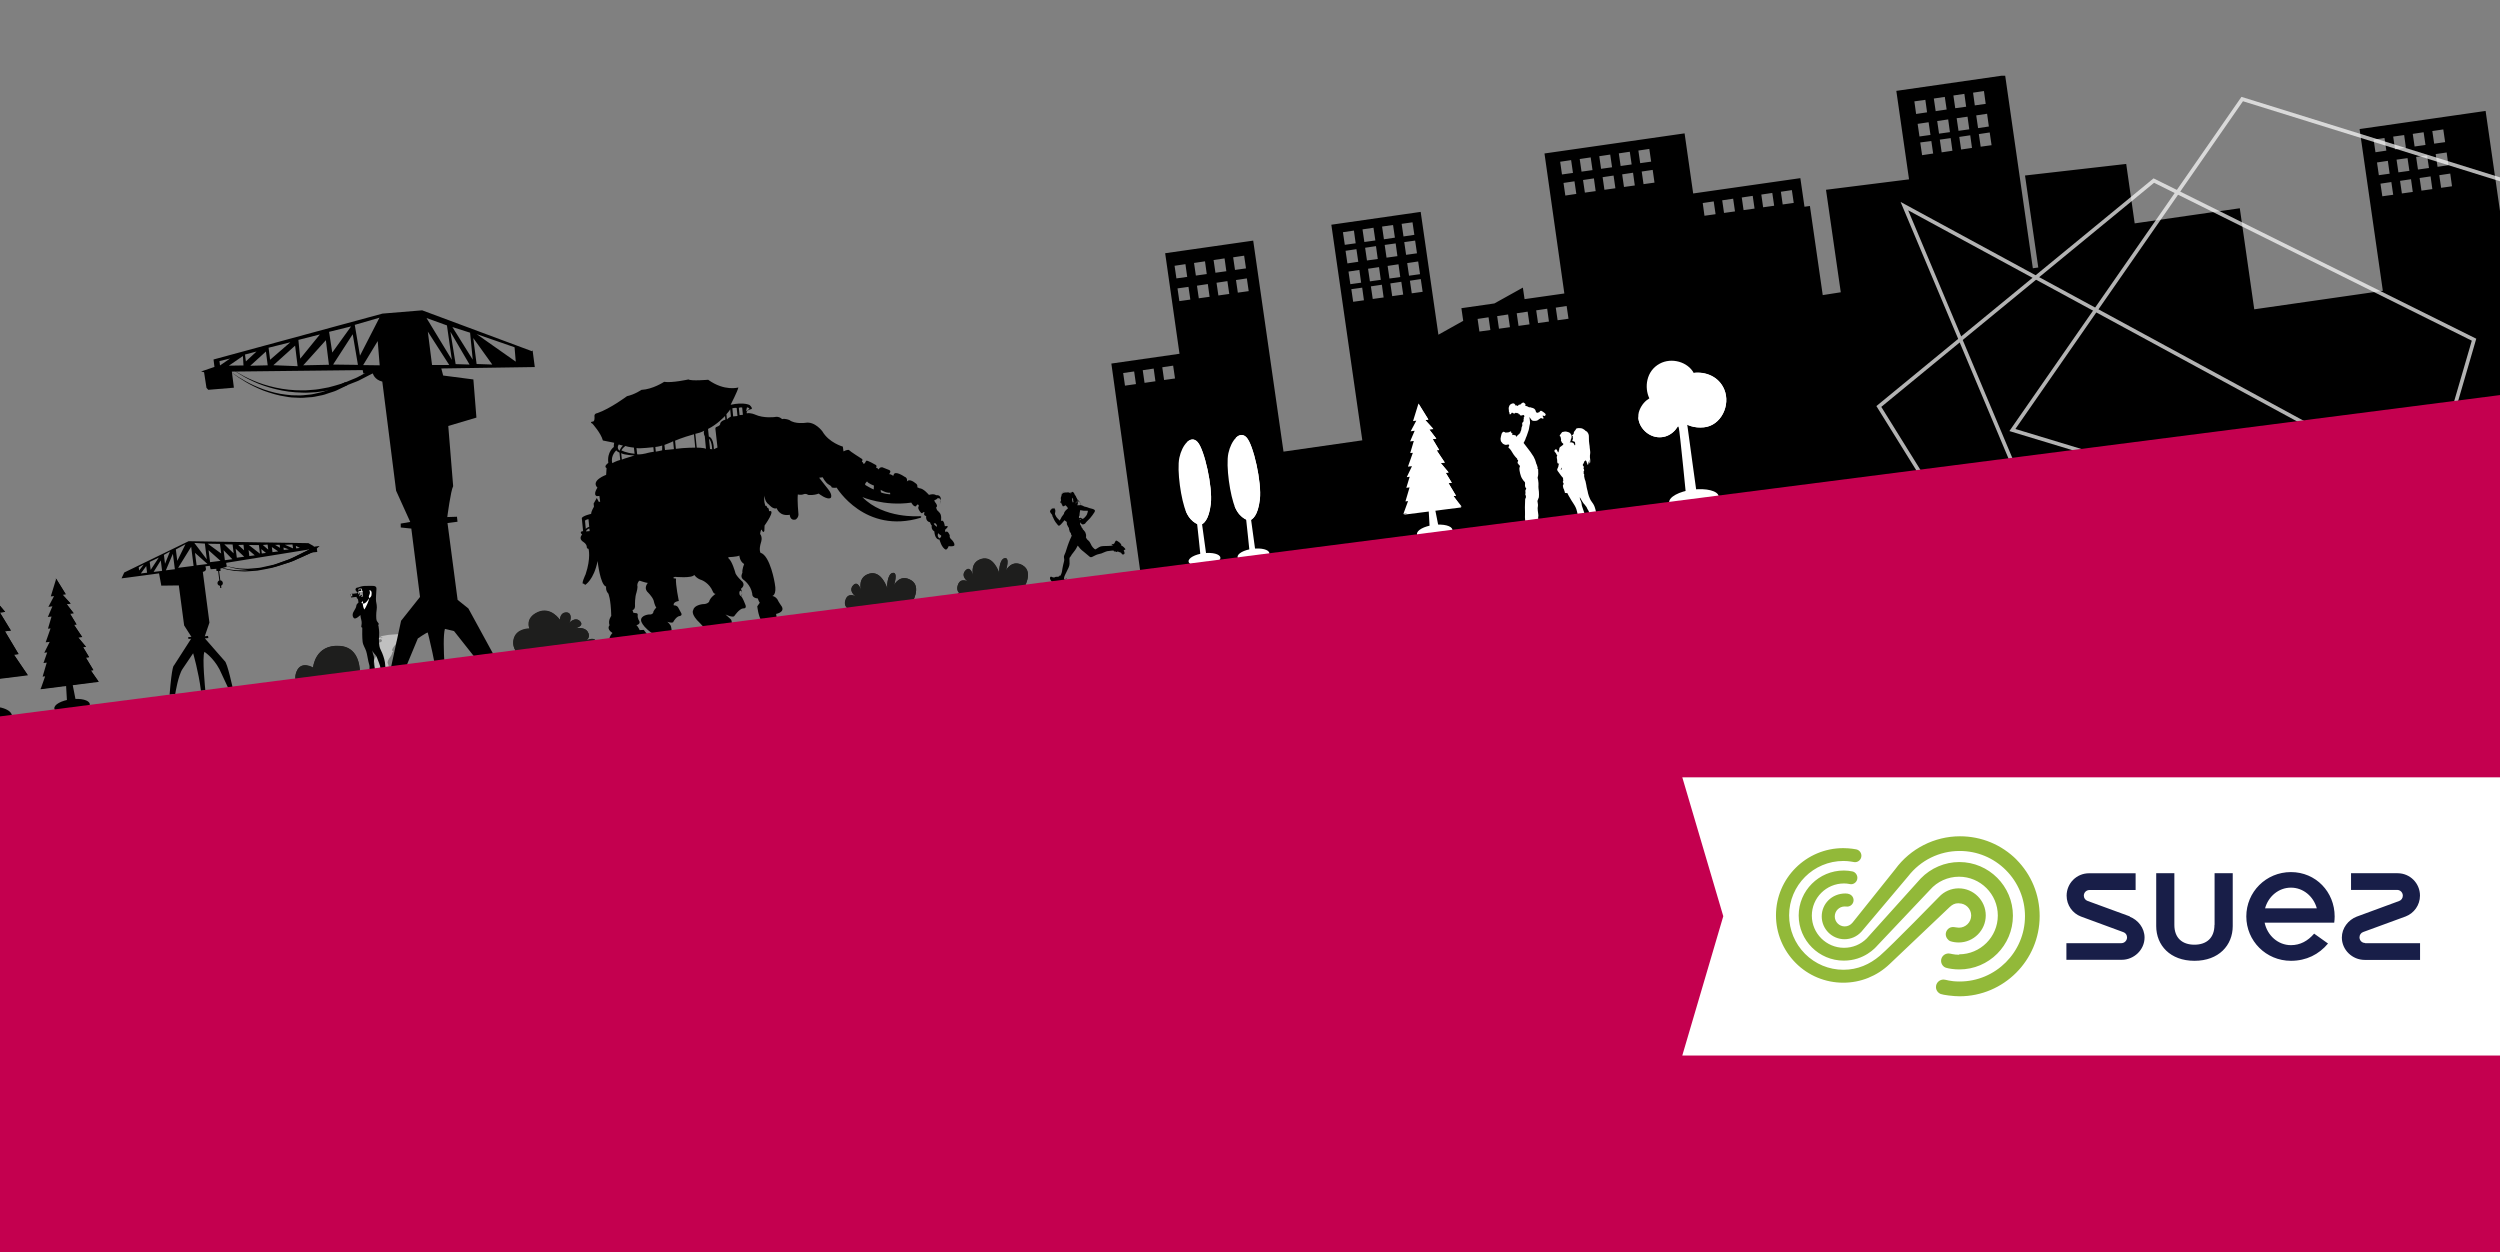 <svg xmlns="http://www.w3.org/2000/svg" width="230" height="115.201" xmlns:xlink="http://www.w3.org/1999/xlink"><rect width="100%" height="100%" fill="#808080" stroke="none"/><defs><path id="a" d="M-8.625 6.97H238.35v116.735H-8.624z"/></defs><clipPath id="b"><use overflow="visible" xlink:href="#a"/></clipPath><path d="M230.774 24.81l-2.098-14.604-11.595 1.667 2.14 14.883-11.83 1.7-1.33-9.296-9.67 1.39-.78-5.468-9.31 1.064 1.22 8.463-.5.07-2.55-17.76-10.01 1.44 1.17 8.14-7.64.96 1.36 9.43-1.66.26-1.18-8.2-.5.07-.38-2.63-9.86 1.41-.79-5.53-12.89 1.85L143.92 27l-3.66.52-.156-1.06-2.62 1.457-3.036.437.168 1.164-2.283 1.276-1.63-11.3-8.22 1.18 2.85 19.836-7.25 1.04-2.788-19.413-8.1 1.16 1.32 9.25-6.27.9 4.794 34.47 112.94-16.1-.03-.22 22.78-3.27-3.55-24.736-8.41 1.2zM104.508 35.336l-1.01.144-.166-1.163 1.01-.143.166 1.162zm1.798-.26l-1.008.146-.166-1.163 1.007-.15.16 1.16zm1.8-.257l-1.01.14-.167-1.17 1-.15.17 1.16zm49.712-15.11l-1.007.14-.16-1.17 1.01-.15.17 1.16zm1.8-.26l-1.008.14-.167-1.16 1.007-.15.168 1.16zm1.8-.26l-1.01.14-.166-1.16 1.008-.15.167 1.16zm1.797-.26l-1.008.14-.166-1.17 1.01-.15.17 1.16zm1.8-.26l-1.008.14-.166-1.17 1.01-.15.17 1.16zm-20.305-2.76l-1.008.14-.167-1.17 1.008-.15.167 1.16zm1.8-.26l-1.01.14-.167-1.16 1.01-.15.166 1.16zm1.798-.26l-1.01.14-.165-1.16 1.007-.15.168 1.16zm1.797-.26l-1.007.14-.167-1.16 1.01-.15.17 1.16zm1.8-.26l-1.008.14-.167-1.16 1.007-.15.168 1.16zm-6.887 2.97l-1.008.15-.167-1.16 1.008-.15.17 1.16zm1.796-.26l-1.005.14-.17-1.16 1-.15.16 1.16zm1.8-.26l-1.007.14-.167-1.16 1.008-.15.167 1.16zm1.8-.26l-1.008.14-.167-1.16 1-.15.16 1.16zm1.798-.26l-1.008.14-.167-1.16 1.01-.15.165 1.16zm-15.1 13.56l-1.007.14-.167-1.16 1.008-.15.167 1.16zm1.8-.26l-1.007.14-.167-1.16 1.007-.15.168 1.16zm1.8-.26l-1.008.14-.167-1.16 1.006-.15.17 1.16zm1.797-.26l-1.01.14-.17-1.17 1.01-.15.16 1.16zm1.8-.26l-1.01.14-.17-1.16 1-.15.17 1.16zm-35.07-3.85l-1.01.14-.17-1.16 1-.15.16 1.16zm1.79-.26l-1.01.14-.17-1.16 1.01-.15.16 1.16zm1.8-.26l-1.01.14-.17-1.17 1.01-.15.16 1.16zm1.8-.26l-1.01.14-.17-1.16 1.01-.15.17 1.16zm-5.12 2.87l-1.01.14-.17-1.17 1.01-.14.17 1.16zm1.79-.26l-1.01.14-.17-1.16 1-.15.16 1.16zm1.8-.26l-1.01.14-.17-1.17 1-.15.17 1.17zm1.79-.26l-1.01.14-.17-1.16 1-.15.17 1.17zm9.84-4.4l-1.01.14-.17-1.16 1.01-.15.16 1.16zm1.8-.26l-1.01.14-.17-1.16 1.01-.15.17 1.16zm1.8-.26l-1.01.15-.17-1.17 1.01-.14.17 1.16zm1.8-.26l-1.01.15-.17-1.16 1-.14.17 1.16zm-5.16 2.48l-1.01.15-.17-1.16 1-.15.17 1.16zm1.8-.26l-1.01.14-.17-1.17 1-.15.16 1.16zm1.8-.26l-1.01.14-.17-1.17 1.01-.14.16 1.16zm1.8-.26l-1.01.14-.17-1.17 1-.14.17 1.16zm-5.13 2.7l-1.01.14-.17-1.16 1-.15.16 1.16zm1.8-.26l-1.01.14-.17-1.16 1.01-.15.16 1.16zm1.8-.26l-1.01.14-.17-1.16 1-.15.16 1.16zm1.8-.26l-1.01.14-.17-1.16 1.01-.15.17 1.16zm-5.14 2.4l-1.01.14-.17-1.16 1-.14.16 1.16zm1.8-.26l-1.01.14-.17-1.16 1.01-.15.16 1.16zm1.79-.26l-1.01.14-.17-1.17 1.01-.15.17 1.16zm1.8-.26l-1.01.14-.17-1.16 1-.15.17 1.16zm46.4-16.51l-1.01.15-.16-1.16 1.01-.14.16 1.16zm1.8-.26l-1.01.15-.17-1.16 1.01-.15.17 1.16zm1.8-.26l-1.01.14-.17-1.17 1.01-.15.16 1.16zm1.8-.26l-1.01.14-.16-1.17 1-.15.16 1.16zm-5.09 2.86l-1.01.14-.17-1.16 1.01-.15.17 1.16zm1.8-.26l-1.01.14-.17-1.16 1.01-.15.16 1.16zm1.79-.26l-1.01.14-.17-1.16 1-.14.16 1.16zm1.8-.26l-1.01.15-.17-1.17 1-.15.16 1.16zm-5.15 2.49l-1.01.15-.17-1.17 1.02-.13.17 1.16zm1.8-.26l-1.01.15-.17-1.17 1-.14.16 1.16zm1.79-.26l-1.01.15-.17-1.16 1.01-.15.16 1.16zm1.8-.25l-1.01.14-.17-1.16 1-.15.17 1.16zm36.32.5l-1.01.15-.17-1.16 1-.15.17 1.16zm1.8-.26l-1.01.14-.17-1.17 1.01-.14.16 1.16zm1.8-.26l-1.01.14-.17-1.16 1-.15.17 1.16zm1.8-.26l-1.01.14-.17-1.16 1.01-.15.17 1.17zm-5.09 2.9l-1.01.14-.17-1.17 1-.15.16 1.16zm1.8-.26l-1.01.14-.17-1.17 1.01-.14.17 1.16zm1.8-.26l-1.01.14-.17-1.16 1.01-.15.17 1.16zm1.8-.26l-1.01.15-.17-1.17 1.01-.15.16 1.17zm-5.08 2.72l-1.01.14-.17-1.16 1-.15.17 1.17zm1.8-.26l-1.01.14-.17-1.16 1.01-.15.16 1.16zm1.8-.26l-1.01.14-.17-1.16 1.01-.15.16 1.16zm1.8-.26l-1 .14-.17-1.16 1.01-.15.16 1.16z" clip-path="url(#b)"/><g fill="#FFF" clip-path="url(#b)"><path d="M141.587 48.104s-.092-.34-.075-.498c.02-.158.034-.184.006-.32-.027-.14-.062-.482-.054-.547.01-.07.044-.28.024-.35-.02-.08-.046-.27-.044-.3.002-.04.122-.28.132-.34.008-.06.022-.41.003-.51-.02-.11-.06-.49-.04-.57.01-.09 0-.36-.03-.49s-.06-.25-.04-.27c.02-.03.05-.26.05-.32-.01-.06 0-.37-.01-.41-.02-.04-.07-.1-.07-.1l.03-.03s-.06-.27-.09-.31c-.04-.05-.05-.1-.07-.19-.02-.1-.12-.37-.22-.54-.1-.18-.45-.67-.62-.87-.17-.21-.3-.39-.3-.39s.12-.21.15-.29c.02-.08.11-.3.14-.36.02-.05.15-.43.18-.53.02-.1.06-.24.06-.32 0-.08.06-.23.06-.28.01-.06 0-.26-.02-.37-.02-.11-.03-.18-.03-.19 0-.02.02-.04.03-.01.02.03.15.27.25.3.1.03.32.04.45-.02.13-.07.29-.22.32-.22.03 0 .15.05.18.06.03.01.09-.03.06-.09-.02-.06-.08-.14-.08-.15 0-.02.02-.05.03-.05.01 0 .12.05.15.05.03-.01.13-.09.1-.17-.03-.08-.15-.15-.21-.2-.06-.04-.18-.13-.23-.12-.06.01-.11.08-.12.1-.01.02-.04.05-.06.05-.02 0-.08 0-.09.01-.01.01-.03.04-.05.04s-.03-.04-.05-.04-.06 0-.07-.02c-.01-.02-.04-.24-.16-.32-.12-.08-.21-.09-.25-.1s-.14-.05-.16-.05c-.02 0-.05.03-.06.02s-.12-.07-.19-.1c-.06-.02-.15-.04-.17-.05-.02-.01.01-.08.02-.11 0-.03-.02-.07-.06-.1-.04-.03-.13-.1-.16-.09-.04.01-.12.06-.17.1-.05.03-.08.09-.08.09s-.11 0-.15.02c-.04.02-.07.1-.08.1-.02 0-.05.01-.06 0-.01-.01-.03-.07-.04-.06-.02 0-.08.06-.1.07-.01 0 0-.05-.01-.07-.01-.02-.06-.06-.07-.08-.01-.02-.06-.08-.13-.09-.08-.01-.3.06-.37.2-.06.14-.07.2-.07.27.01.07.02.17.02.19 0 .02-.01.09.01.12.02.02.04.06.04.09l.01.12c0 .02.09.04.14-.03.04-.07.05-.09.06-.1 0 0 .04.01.07.01s.08.01.09.03c.01.02.02.06.04.06.02-.01.03-.05.04-.05.01 0 .03.03.05.03.01-.01.03-.09.04-.09.01 0 .04.05.06.05.02 0 .08-.04.11-.02.04.01.05.05.08.04s.06.02.06.04c0 .01 0 .05.02.05s.06-.03.08.02c.02.05.05.09.11.09s.12-.01.14-.02c.02-.01.03-.04.04-.04.01 0 .1.03.11.05.01.02.02.04.02.07 0 .03 0 .07-.02.08s-.04.03-.04.05c0 .02.02.09.01.13-.01.04-.04.04-.03.07 0 .03.03.1.01.14-.02.04-.12.12-.13.18-.01.06.03.17.01.23s-.08.17-.08.22c0 .06.01.11 0 .12-.01.01-.03.02-.04.04 0 .01.03.05.01.07-.02.02-.04.04-.05.08-.01.04-.01.1-.03.11-.02.01-.04 0-.05.02s.01.05-.01.08c-.02.02-.1.05-.15.11-.06.05-.16.19-.18.19-.02 0 .03-.07.01-.11-.01-.05-.06-.04-.11-.05-.04-.02-.07-.05-.1-.05-.02 0-.05.03-.08.03s-.05-.01-.06-.04c-.02-.03.04-.08.02-.11-.03-.03-.09-.03-.11-.05-.02-.02.01-.11-.03-.13s-.09.01-.16.05-.17.03-.23.04l-.11.01c-.02 0-.06-.05-.09-.05-.04 0-.05-.04-.09-.03-.05.01-.16.08-.19.22s-.09.32-.09.43c0 .11.03.25.08.29.05.04.09.12.13.16.04.04.21.11.29.11.08-.01.21-.05.24-.03.03.01.07.03.06.05-.01.02-.03.08-.04.12-.02.04-.06.09-.01.13.05.04.16.14.21.23.05.09.16.26.23.37.07.11.22.28.26.32.04.03.08.06.08.09 0 .02-.01.07.01.09.01.01.08 0 .08.02s-.01.09-.03.15c-.02.06-.04.102-.02.14.02.034.04.034.08.084s.03.11.06.12c.03.02.07-.01.08.027s-.02.08-.04.15c-.02.07-.03.17 0 .32.02.15.08.37.13.51.05.15.18.33.24.41.07.07.12.12.13.16.01.04 0 .16 0 .2 0 .04-.01.11.01.16.01.05.03.1.05.12.03.02.05.04.05.08s-.03.07-.06.12c-.03.05-.02.11-.01.2.01.09.01.13-.01.16-.03.03.01.08.03.14.02.05.04.16.02.2-.02.04-.08.127-.07.26.003.14-.02.42-.02.64 0 .22.02.53.01.65-.02.126 0 .407.01.5 0 .1.04.27.04.27l1.09-.163zm4.275-8.474c-.08-.097-.142-.11-.238-.178-.095-.068-.31-.066-.382-.068-.074-.005-.18.03-.224.048-.04.018-.034.096-.06.11-.024.013-.104.135-.144.183-.04.045-.004.182-.073.236-.07.06-.11.07-.11.11 0 .04.08.06.08.09s-.03.05-.03.07c-.01.02.05.05.05.06l-.03.03c-.01.01.01.05.01.07 0 .03-.06.07-.06.13.01.09.13.08.16.09.04.02.08.06.09.08.01.03.02.14.02.19.01.06-.02.08-.03.09-.01 0-.03-.02-.04-.03-.01-.02-.03-.05-.05-.11-.01-.06-.12-.11-.2-.13-.08-.02-.18 0-.18 0v-.03s.05-.02.05-.03c.01-.01 0-.06 0-.06s.02-.02.03-.04c.01-.02 0-.07 0-.07s.08-.14.09-.29c.01-.14-.07-.26-.15-.34-.08-.08-.2-.09-.28-.12-.08-.03-.22-.02-.27-.01-.04.02-.11.03-.15.03-.04 0-.17.23-.21.26-.04.04-.04.08-.04.11.01.03.06.04.07.05s.02.05.02.07c0 .03.01.09.02.11.01.02.03.11.01.13-.02.03-.01.06.01.09.02.02.03.06.04.09.01.03.03.08.08.11.04.04.09.06.09.06l-.02.02c0 .01.01.04.01.05 0 .02-.04.05-.11.1-.07.04-.11.1-.13.11-.02 0-.05 0-.07.02-.01.03-.02.08-.05.12-.02.04-.02.14-.02.14s-.01.05-.03.07c-.01.02-.02.1-.02.12 0 .03-.02.04-.04.04s-.02-.02-.04-.05c-.01-.02-.08-.22-.15-.23-.07 0-.15.09-.16.14-.01.05.03.09.06.12s.09.11.1.13c.02.02.03.08.05.11l.06.09-.04.06s-.02.1-.01.12c.01.03.04.19.04.23v.12s.01.08.02.13c.02.05.06.08.1.08l.07-.02s-.05.08-.06.11c-.01.03-.01.1-.02.15-.01.05-.07.19-.1.24-.03.06 0 .15.04.2.05.05.12.16.17.23l.17.23.15.17v.1c0 .03.02.14.02.17 0 .02-.04.06-.05.09 0 .03.04.08.06.1.02.01.02.06.01.11 0 .05-.06.11-.06.14 0 .04.02.16.04.22s.06.11.07.14c.01.02.01.08.03.11.01.03.03.05.03.09 0 .05.01.1.04.11.02.02.16 0 .19.01.03 0 .04.07.09.16.04.09.09.15.15.26.06.11.11.19.15.26.05.08.06.1.15.23.09.14.22.33.3.56.08.23.19.83.19.83l.66-.1s-.18-.6-.25-.77c-.07-.17-.12-.36-.12-.46.01-.09-.11-.33-.14-.41-.02-.07-.02-.18-.02-.18l.13.22c.05.1.11.2.19.31.07.12.14.14.17.21.03.07.13.14.15.21.02.07.09.19.16.3.07.12.05.14.06.19.01.05.06.1.07.13 0 .04.01.19.01.19l.62-.09s-.11-.56-.19-.77c-.07-.21-.21-.4-.28-.49-.08-.09-.11-.18-.17-.3-.05-.12-.12-.28-.16-.46-.03-.18-.06-.28-.09-.39-.03-.1-.06-.29-.07-.37s-.06-.31-.08-.38c-.02-.06-.06-.12-.07-.19-.01-.07-.04-.15-.04-.19.01-.03-.02-.07-.02-.08 0-.01.01-.06.02-.08.01-.02-.01-.05-.02-.1-.02-.05-.06-.08-.06-.1-.01-.02.04-.02.05-.04.01-.02-.03-.05-.04-.06 0-.02.04-.07.06-.12.01-.05-.02-.13-.03-.15-.01-.03-.05-.05-.03-.08.01-.03.05-.1.03-.12-.02-.02-.09-.12-.1-.15s.03-.09.07-.15c.04-.06.07-.17.09-.21.01-.03.04-.01.07-.02.02-.01.02-.06.03-.07.01-.02.03 0 .04.04.02.03.05.06.05.1 0 .05.04.1.06.14.01.03 0 .15 0 .15l.06-.06.03.03s.02-.08.03-.15 0-.18 0-.18.01.02.03.09c.01.08.06.14.06.14s.02-.09.02-.18c-.005-.09-.02-.18-.02-.18s.023.04.04.11c.01.07.014.2.014.2s.02-.09.02-.18c.005-.09-.014-.21-.03-.31-.01-.1 0-.27.02-.37.02-.1-.005-.27-.02-.38-.02-.1-.02-.21-.03-.3-.005-.09-.06-.35-.06-.47-.01-.12 0-.35-.01-.49-.014-.15-.08-.27-.16-.37zm-2.24 3.6c-.017.002-.036-.03-.034-.044.002-.012.074-.132.083-.143.01-.013.04-.008.04.003 0 .01-.07.183-.08.184z"/></g><g clip-path="url(#b)"><path fill="none" d="M98.06 53.318l-.002.006c.035-.005.07-.018.077-.03.002-.004.002-.01 0-.013-.004 0-.01-.01-.018-.01-.02 0-.042 0-.06.01.007.01.008.03.003.05zm-.15-8.064c-.003 0-.006 0-.01.004-.014.004-.024.012-.036.02.02-.008.044-.016.067-.023h-.01zm.652.142c-.003-.006-.004-.013-.006-.02v-.023l-.01-.007c-.026-.016-.06-.016-.066.002-.01.017.013.04.04.06.02.016.036.026.05.03-.002-.007-.004-.013-.004-.02l-.004-.022zm.146-.073l.017.02.008.014c-.008-.02-.018-.037-.027-.053l.002.01v.01zm-.9-.05c-.01.006-.017.012-.023.02.017-.003.034-.005.05-.005l.03-.032c-.02.004-.04.008-.057.017zm.962.864c-.007-.014-.01-.028-.017-.047-.003-.016-.01-.03-.01-.047-.006-.02-.006-.037-.007-.055v-.072c-.002 0-.002-.002-.002-.002-.014-.023-.027-.047-.036-.072-.003-.01-.008-.017-.01-.025-.003.02-.008.043-.018.062-.026.05-.022.1-.017.18.007.08.05.2.07.21.013 0 .048-.03.076-.08-.01-.01-.01-.02-.02-.03l-.02-.05zm-.183-.73V45.4v.004m.727 2.282c.017-.004.07-.017.113-.032.04-.017.05.008.07.02.022.013.096.074.126.076.03 0 .08-.022.145-.084.064-.062.214-.224.253-.33.04-.11.1-.3.09-.33-.01-.032-.21.005-.38-.01-.17-.016-.24-.04-.3-.05-.05-.01-.04.012-.04.034 0 .022-.03.12-.05.23-.01.112-.02.187-.02.268 0 .08 0 .21.01.208zM97.69 45.37c-.016.023-.025.047-.03.068.016-.03.04-.062.075-.092l.003-.01.006-.012c-.023.012-.044.028-.055.047zm.073-.052v.003c-.004.01-.005.01-.008.01h.013l.02-.01-.018.01h-.007zm1.607 2.52c.047-.022.094-.053.094-.062 0-.008-.064-.022-.098-.004-.03.02-.07.072-.063.086.005.017.025 0 .068-.02zm-.35-1.46v-.003m.01-.525l-.002-.004m-.004.512c.003 0 .004-.004.006-.006l.007-.007.015-.04c.008-.026.014-.056.016-.088l-.005-.03c-.015.07-.04.145-.043.18v-.003l.004-.007zm-.12-.766c0 .004.003.006.004.01l.002.004-.006-.014zm3.48 4.506c-.027-.015-.063-.03-.085-.01-.01 0-.01.003-.01.003 0 .02.03.04.07.05l.01-.04z"/><path fill="none" d="M98.78 46.05l-.003-.013c-.002-.017-.004-.034-.003-.053-.006-.01-.01-.02-.016-.028v.03c0 .02.002.035.003.05.01.02.01.035.01.052.01.015.01.03.02.045l.02.04.01.02v-.003c-.01-.024-.02-.054-.02-.088v-.052zm.046-.034s0 .003.002.005l.01.03-.003-.01c-.003-.01-.005-.01-.01-.02zm-.02.114c0 .016.005.03.01.044 0-.003.002-.004.002-.004-.003-.014-.007-.023-.01-.033l-.003-.008zm-.062-.715l.005.01v.002l-.01-.006m.07.67l-.02-.03c0 .02 0 .04.01.06v.04-.02l-.01-.02v-.01z"/><path d="M103.548 50.535c-.068-.12-.197-.228-.245-.268-.05-.04-.07-.026-.112-.053s-.04-.098-.04-.118c0-.02-.06-.092-.15-.18-.1-.085-.27-.188-.31-.188-.04 0-.1.127-.12.145-.02.02-.01.096-.04.105-.04.01-.06.053-.09.075 0 .004-.01.01-.01.017-.03-.02-.08-.038-.12-.006-.02.015-.01.028-.01.037.01.03.05.05.09.07 0 0 0 .01-.01.01-.04.02-.36.06-.55.05-.18 0-.42 0-.59.05-.17.06-.4.25-.45.26-.05.01-.14-.06-.23-.16s-.15-.19-.22-.35c-.07-.15-.13-.24-.22-.31s-.13-.11-.15-.16c-.02-.05-.07-.11-.07-.13 0 0 .02-.04.02-.11.01-.07 0-.16-.06-.31s-.12-.15-.12-.17-.03-.07-.07-.09c-.04-.02-.06-.06-.06-.09s-.01-.05-.05-.07c-.04-.02-.03-.07-.05-.08-.02-.01-.02-.03-.04-.1-.01-.06-.08-.09-.09-.14-.02-.05-.02-.21-.02-.21s.02.04.08.05c-.04.09.1.08.1.08s-.02.1.17.04c.1-.03.14-.07.17-.13s.29-.3.4-.42c.11-.12.35-.45.41-.56.06-.11.06-.17-.02-.23s-.26-.1-.38-.13c-.12-.02-.24-.1-.41-.13-.17-.02-.19-.08-.31-.12-.12-.05-.22-.04-.3-.03-.08.01-.17 0-.18-.01l.01-.01.02-.02c.01-.01.02-.02.02-.03.02-.02.03-.06.02-.11v-.01c0-.03 0-.06-.01-.09v-.04c0-.03-.01-.07-.02-.1.01.01.01.02.01.03 0 .03.01.05.01.07 0 .01 0 .02-.01.02v.01c0-.01.01-.01.01-.02 0-.02 0-.04-.01-.07 0-.03-.01-.06-.03-.09.02.02.04.03.06.05l.01.01c.02.02.03.05.04.07l.02.04.01.03v.02-.05c0-.01-.01-.02-.01-.04 0 0 0-.01-.01-.01 0 .01.01.02.02.03.01.03.03.05.03.07.01.02.01.03.01.03l-.01-.03c0-.02-.01-.04-.03-.07l-.02-.04c.04.04.08.08.12.11.03.04.07.08.08.13.01.04.01.08 0 .1-.01.01-.01.02-.02.03v.01l.01-.01c.01 0 .01-.01.02-.02.01-.02.02-.06.01-.1-.01-.05-.04-.09-.08-.13l-.12-.16-.12-.12-.03-.04c0-.01-.01-.03-.02-.05 0-.01 0-.02-.01-.02-.01-.03-.03-.07-.06-.1L99 45.7c-.01-.03-.02-.05-.05-.08v-.01l-.02-.03-.02-.02c-.01-.01-.014-.02-.02-.03-.005-.01-.01-.02-.02-.03-.01-.04-.027-.08-.05-.12-.01-.02-.026-.03-.04-.05-.027-.05-.07-.08-.117-.08-.08-.01-.1.08-.103.09s-.094.02-.11.03c-.01 0-.05-.06-.15-.07-.04-.01-.1 0-.17.01H98c-.022 0-.046.006-.067.01-.04 0-.08.01-.114.03-.02.01-.03.03-.04.04-.04.01-.07.04-.09.07-.02.03-.03.07-.03.1v.014c-.01.04-.01.07-.01.07s-.04.05-.05.13c-.02.08 0 .16.01.2s0 .08-.01.11-.03.07-.05.095c-.02.02-.02.06.02.07.04.01.06 0 .07 0s.01.01 0 .03c-.01.03-.01.04.01.06.01.02.04.01.05.02 0 .01-.02.02-.02.04-.01.03.03.04.04.04.01 0 .02.03.02.07s.02.07.1.07c.08-.01.16-.1.17-.1.01 0 .04.03.07.06.03.03.07.06.11.11.04.05.05.13.05.14 0 .01-.04.03-.1.08-.06.04-.12.12-.18.2-.06.07-.08.2-.08.21 0 .01-.14.19-.14.19l-.06.08c-.05.08-.09.16-.11.21-.02.05-.07.13-.08.13-.02 0-.06-.06-.12-.13-.06-.06-.12-.1-.16-.17-.04-.07-.09-.138-.09-.138s0-.05-.01-.07c-.01-.02-.03-.02-.03-.02l-.02-.06c-.01-.03 0-.09.01-.13.02-.05.02-.11.02-.18 0-.07 0-.1-.03-.13-.03-.02-.05-.07-.06-.11-.01-.03-.03-.04-.05-.02-.02.03-.02.1-.02.1s-.04-.08-.07-.07c-.03 0-.05.05-.05.05s-.02-.03-.05-.013-.04.086-.04.086-.03-.02-.05 0-.02.09-.02.09-.05-.01-.05.03c-.01.05.02.14.07.2.05.05.08.11.11.14.02.03.04.08.04.08s-.02.04 0 .08.04.033.04.033.01.05.06.15c.04.1.13.27.19.35.06.08.13.15.19.24.06.086.11.1.16.08.05-.02.13-.09.24-.22.11-.13.23-.28.24-.28.01 0 .02.02.06.06.04.03.11.08.13.09.01.01.03.08.02.16-.01.08.04.12.06.18s.07.14.07.14l.03.035c.03.03.04.08.04.13s.01.1.03.11c.01.01 0 .06.02.11.02.06.06.12.1.15.04.04.03.11.04.15s.05.06.06.1c0 .04-.09.215-.15.35-.06.14-.16.39-.23.6-.07.21-.15.47-.19.59s-.12.25-.14.34c-.02.09.01.23.02.33s-.05.28-.09.45c-.05.17-.09.48-.12.65-.02.17-.15.393-.15.393s-.02-.03-.06-.02c-.03 0-.02.04-.05.07-.03.02-.1.04-.14.04h-.14c-.04 0-.06.02-.08.02-.02 0-.03.04-.05.04-.01.01-.04-.01-.06-.02-.01 0-.03.03-.06.03s-.14-.07-.2-.08c-.06-.01-.1.04-.11.11s.02.17.13.3.31.21.37.22c.06.01.11-.03.14-.03.04 0 .05.04.11.08.06.05.13.06.22.1.09.04.17.02.22-.01.06-.03.04-.13.03-.19-.01-.06.05-.13.08-.19.04-.01.1-.03.12-.06v-.04c-.01-.02-.03-.03-.04-.03-.04-.02-.07 0-.09.01 0-.01-.01-.11.01-.2.01-.09.12-.32.24-.55.12-.24.26-.5.26-.71s0-.31-.01-.44c-.01-.12.05-.16.09-.21.04-.044.09-.145.13-.21.04-.06.17-.2.3-.39.14-.19.22-.42.24-.42.02 0 .12.16.21.26s.23.23.36.32c.13.1.4.323.49.41.09.084.13.084.21.072.07-.01.23-.12.42-.2.19-.08.34-.09.49-.14.14-.05.37-.17.55-.21.18-.03.29-.04.42-.05l.15-.01s-.01.05.05.08c.05.03.08 0 .1 0 .02 0 .08.06.12.06.03.01.06-.05.11-.05s.14.07.18.07c.03.01.1.02.14.06s.05.12.12.14c.07.03.16-.02.18-.07.02-.05 0-.18-.07-.3zm-4.243-3.056c.006-.09.012-.16.024-.27.01-.11.04-.21.04-.23 0-.03-.01-.05.04-.04.05.01.13.03.3.05.17.01.36-.02.38.01.01.03-.05.22-.09.33-.04.1-.19.27-.26.33s-.12.08-.15.08-.1-.07-.12-.08c-.02-.01-.03-.04-.07-.02-.05.01-.1.03-.12.03s-.02-.13-.01-.21zm.06.29c.034-.02.1-.01.1 0s-.048.04-.094.06c-.04.02-.06.03-.06.02 0-.02.04-.07.07-.09zm-1.625-2.43h-.002c-.037.03-.06.06-.075.09.005-.02.015-.04.03-.07.01-.02.03-.04.054-.05l-.006.01zm.03-.02c-.005 0-.007 0-.013.01.003 0 .004-.01.006-.01l.003-.01c.003 0 .007-.01.007-.01l.02-.01-.022.01zm.016-.04l.023-.02c.01-.01.03-.02.05-.02-.02.01-.02.02-.03.03h-.05zm.08-.02c.012-.01.022-.02.036-.02.004-.01.007-.01.01-.01h.023c-.025.01-.047.01-.07.02zm.253 7.98l.01.01v.01c-.01.01-.04.02-.08.03v-.06c.01-.01.04-.02.05-.01zm.61-7.91l-.01-.02c-.01-.01-.01-.02-.02-.02v-.01l-.01-.01.03.05zm-.15.05zm-.07 0c-.03-.02-.05-.05-.04-.06.01-.02.04-.02.06 0h.01v.08c-.01 0-.03-.01-.05-.03zm.2.86c-.02-.01-.06-.13-.07-.21-.01-.08-.01-.14.02-.19.01-.02.01-.04.01-.06 0 .01.01.02.01.02.01.02.02.05.04.07V46c0 .02.01.04.01.05 0 .02.01.04.01.05l.01.04.02.027c-.03.05-.07.08-.08.077zm.08-.08l-.01-.02-.02-.04-.02-.04c0-.02-.01-.04-.01-.05v-.09l.01.03v.11c0 .03.02.06.03.09zm0-.02l-.01-.05.01.03h-.01zm.01-.04v.01l-.01-.04c0-.02 0-.04-.01-.06l.01.03v.03c0 .01 0 .01-.01.02zm-.08-.71h-.01zm.08.59l.01.01V46h-.01zm.08-.42v-.01.01zm.12.25zm.03.34v.03c-.01.03-.01.06-.02.09l-.02.04h-.01l-.01.01-.01.01c0-.03.03-.11.04-.18zm-.04.19zm3.27 3.71c.02-.02.05-.01.08.01l-.02.04c-.04-.02-.08-.04-.08-.05z"/></g><g fill="#1E1E1D" clip-path="url(#b)"><ellipse cx="30.458" cy="62.996" ry=".73" rx="3.37" transform="rotate(-6.066 30.456 62.976)"/><path d="M27.777 63.28s-.92-.43-.502-1.474 1.52-.367 1.52-.367.168-2.17 2.467-2c2.3.16 1.808 3.27 1.808 3.27l-5.293.56z"/><path d="M27.653 62.115c.328-.445 1.308-.216 1.308-.216s.3-1.27.91-1.63c.61-.36 1.69-.75 2.42.03.52.56.74 1.28.83 1.64-.01-.93-.28-2.4-1.85-2.52-2.3-.17-2.46 1.99-2.46 1.99s-1.1-.68-1.52.36.51 1.47.51 1.47-.45-.72-.12-1.17z"/></g><g fill-rule="evenodd" clip-path="url(#b)" clip-rule="evenodd"><path fill="#FFF" d="M35.12 58.71s-.122-.02-.103-.046c.018-.023-.068-.015-.032-.06.035-.045.103-.088.208-.098.107-.01.294-.062.373-.07.08-.01.176-.04.572-.06.395-.022.857-.1.736.072-.122.17-.34.452-.356.53-.017.078-.032.228-.17.37-.14.15-.284.39-.28.457.004.068.173.144.08.164-.09.02-.04.02-.056.07-.012.05-.06.23-.19.4-.132.17-.284.44-.237.56.048.11.096.22.096.42 0 .19-.12.32-.09.35.03.03-.05.05-.02.11.03.06.05.11.03.19-.02.08-.15.09-.33.14-.17.05-.34.17-.58.2-.23.03-.23-.04-.09-.08s.17-.18.26-.23c.09-.06.1-.07.16-.11.07-.04.15-.16.16-.22s-.02-.24-.05-.38c-.03-.14-.06-.11-.15-.19s-.06-.13-.06-.13-.05.15-.03.23c.03.08-.18.32-.2.38-.02.06-.01.19-.04.23-.03.04-.05.09-.04.12.02.02-.03.12-.09.16-.06.03-.29.05-.43.1s-.22.08-.37.09c-.15.01-.1-.09.09-.13.2-.04.09-.09.21-.14.12-.06.19-.08.19-.15.01-.07 0-.05.06-.13.06-.09.04-.09.06-.27.03-.17.08-.28.08-.43 0-.14-.13-.23-.07-.4s.26-.49.31-.57c.06-.08-.09-.01-.03-.08s.17-.18.18-.29c.01-.11.05-.21.05-.21s-.52.22-.64.17c-.12-.04-.06-.18.16-.3s.32-.19.36-.25c.05-.06.15-.1.22-.13.07-.02.08-.04.1-.11.02-.07.01-.07-.03-.09-.04-.02-.03-.07-.03-.07l-.5.06.06-.15.57-.07z" opacity=".5"/><path d="M32.918 54.5s-.143-.062-.14-.114-.08-.042-.073-.136c.01-.098.054-.182.162-.188s.275-.098.355-.107c.077-.008.16-.06.573-.052.412.01.86-.093.84.268-.02.36-.07.96-.04 1.13.033.17.11.5.057.8-.054.31-.053.82-.006.97.048.15.278.34.192.38-.085.03-.03.05-.013.16s.086.51.054.86c-.04.36-.02.95.1 1.21s.25.52.37.95c.12.44.07.69.12.76.05.08-.02.11.04.25s.12.25.15.44c.03.18-.11.18-.26.28-.15.1-.48.19-.72.22-.24.04-.28-.11-.15-.19.12-.07.29-.22.34-.34.05-.11.06-.13.1-.21s.06-.33.03-.46c-.03-.12-.17-.52-.3-.84-.13-.31-.15-.26-.3-.45s-.15-.29-.15-.29.04.32.12.51c.08.19.01.7.03.82.02.13.12.42.1.5-.01.08 0 .21.04.27.03.06.05.26 0 .34-.05.07-.28.08-.4.17-.13.09-.4.18-.56.18-.16 0-.17-.22.01-.28.18-.06.24-.22.33-.32.09-.1.15-.14.11-.3-.04-.15-.04-.09-.03-.28.01-.19-.02-.19-.11-.57-.09-.38-.1-.61-.2-.93-.1-.32-.29-.53-.33-.89-.04-.35-.04-1.04-.03-1.21.01-.17-.11-.02-.09-.17.02-.14.07-.36 0-.61-.07-.24-.08-.45-.08-.45s-.42.42-.58.3c-.16-.12-.19-.4-.02-.65.16-.25.21-.38.22-.49.01-.12.09-.21.15-.25.06-.04.06-.07.03-.22-.02-.15-.03-.16-.09-.21s-.07-.15-.07-.15l-.5.06-.04-.32.58-.07z"/><path fill="#FFF" d="M34.015 55.01s.146-.127.16-.23c.017-.103.025-.283-.003-.345-.027-.062-.066-.108-.11-.122s-.085-.016-.085-.016.06.14.056.248c-.003.11-.098.266-.102.34 0 .075.05.167.09.125zm-.645.246s.005.073-.032.103c-.036.03-.088.08-.088.08s.03.06.062.07c.032.01.066 0 .066 0s.05-.15-.01-.26zm-.415-.74l.022.188s.046-.08.05-.108c.004-.026.06-.053.068 0 .008.05 0 .09-.02.13-.023.04-.066.124-.028.133.038 0 .09-.05.124-.08.04-.03.09-.06.12-.04.03.01.01.06-.03.09-.03.02-.06.06-.06.06s.2-.01.2-.02c0-.02-.03-.51-.03-.51l-.09-.01-.01-.19h-.22c-.06 0-.07.04-.07.08s.01.09.05.1c.05.01.03.05-.01.04-.04-.01-.07-.01-.07-.01s.13.12.04.1z"/><path d="M32.982 54.227l.23-.026.018.17-.23.03zm.37.19h.023v.45h-.023zm-.052.007h.023v.448H33.3zm-.05.006h.023v.448h-.023zm-.05.005h.023v.45H33.2zm-.05.008h.022v.448h-.023zm-.05.003h.022v.45H33.1zm-.052.008h.024v.45h-.024zm-.05.006h.023v.448H33z"/><ellipse cx="32.36" cy="54.73" ry=".067" rx=".162" transform="rotate(83.43 32.362 54.73)"/><ellipse cx="32.359" cy="54.729" fill="#FFF" ry=".052" rx=".145" transform="rotate(83.402 32.358 54.73)"/><ellipse cx="32.391" cy="54.726" ry=".041" rx=".113" transform="rotate(83.027 32.39 54.728)"/><path fill="#FFF" d="M33.52 56.078c.145-.184.423-.82.462-1.062-.1.156-.38.59-.603.502 0 .174.04.384.14.56z"/></g><g fill="none" stroke="#FFF" stroke-width=".344" stroke-miterlimit="10" clip-path="url(#b)" opacity=".7"><path d="M172.853 37.395l25.298-20.783 29.46 14.64-5.42 18.61-10.12 12.652-25.3-2.71z"/><path d="M185.14 39.562l21.144-30.45 28.733 8.947 3.253 37.61z"/><path d="M175.202 18.963l20.6 48.972 17.348-28.373z"/></g><g fill="#FFF" clip-path="url(#b)"><ellipse cx="115.318" cy="51.073" ry=".585" rx="1.473" transform="rotate(-7.252 115.3 51.058)"/><path d="M114.946 47.898s-.82-.11-1.3-1.184c-.477-1.072-.883-3.854-.635-5.018.25-1.164 1.04-2.133 1.68-1.44.64.69 1.4 4.147 1.22 5.688-.18 1.542-.69 1.85-.96 1.954z"/><path d="M113.695 40.29c.665-.016 1.193 1.45 1.47 2.524.277 1.073.693 3.465-.182 3.866-.868.396-1.4-.143-1.41-.15.022.064.05.127.073.185.48 1.072 1.3 1.184 1.3 1.184.27-.11.776-.42.958-1.96.18-1.54-.588-5-1.222-5.69-.318-.35-.677-.28-.987.03z"/><path d="M115.01 51.254s-.414-4.08-.46-4.215c-.047-.14-.49-.72-.49-.72s.536.51.55.26c.015-.24-.124-2.03-.124-2.03s.258 1.79.37 1.76c.113-.04.503-.8.503-.8s-.44 1.01-.39 1.36c.04.35.59 4.3.59 4.3l-.55.07z"/></g><g fill="#FFF" clip-path="url(#b)"><ellipse cx="110.81" cy="51.481" ry=".586" rx="1.474" transform="rotate(-7.207 110.804 51.46)"/><path d="M110.437 48.307s-.82-.11-1.3-1.185c-.475-1.073-.883-3.854-.635-5.017.248-1.164 1.04-2.134 1.672-1.44.634.69 1.402 4.146 1.22 5.688-.182 1.542-.69 1.847-.957 1.954z"/><path d="M109.187 40.696c.664-.013 1.192 1.452 1.47 2.527.276 1.073.69 3.463-.184 3.864-.865.396-1.4-.143-1.41-.152.024.068.05.13.074.187.48 1.073 1.3 1.185 1.3 1.185.27-.106.775-.412.958-1.953.182-1.542-.587-4.998-1.22-5.69-.32-.35-.68-.276-.988.032z"/><path d="M110.5 51.66s-.414-4.08-.46-4.213c-.046-.132-.487-.712-.487-.712s.535.508.55.27c.012-.24-.125-2.03-.125-2.03s.256 1.793.37 1.76c.11-.034.502-.8.502-.8s-.432 1.01-.388 1.36c.044.353.59 4.298.59 4.298l-.553.068z"/></g><g fill="#FFF" clip-path="url(#b)"><ellipse cx="131.991" cy="48.936" ry=".653" rx="1.644" transform="rotate(-7.207 132.047 48.93)"/><path d="M131.647 44.922l-.16.043h-.164l.242 4.183.446-.056.45-.057"/><path d="M133.717 45.638l.235-.03-.692-1.156.303-.038-.558-.915.267-.04-.72-.86.368-.05-.756-1.13.234-.03-.603-1 .335-.05-.65-.85.368-.05-.75-.83.3-.04-.897-1.45-.5 1.62.3-.04-.52.98.37-.05-.42.98.34-.04-.33 1.11.24-.02-.45 1.27.37-.04-.48 1.01.27-.04-.31 1.02.3-.04-.38 1.29.24-.03-.43 1.18 2.68-.34 2.68-.34"/><path d="M134.43 46.678l-.713-1.04.235-.03-.692-1.155.304-.038-.56-.915.27-.032-.723-.86.37-.046-.75-1.125.24-.03-.6-.997.34-.043-.65-.844.37-.047-.75-.822.3-.038-.9-1.446c1.1 4.61.99 7.797.32 8.813-.67 1.018-1.74 1.375-1.74 1.375l2.68-.34 2.69-.34z"/></g><g clip-path="url(#b)"><ellipse cx="6.628" cy="64.98" ry=".653" rx="1.643" transform="rotate(-7.252 6.61 64.967)"/><path d="M6.284 60.967l-.16.04H5.96l.242 4.186.446-.057.447-.057"/><path d="M8.354 61.682l.236-.03-.693-1.156.304-.038-.55-.914.27-.033-.72-.86.37-.04-.76-1.12.24-.03-.6-.99.34-.04-.65-.84.37-.05-.75-.82.3-.04-.89-1.44-.5 1.63.3-.03-.52.99.37-.05-.42.98.34-.04-.33 1.12.24-.03-.45 1.28.37-.04-.5 1 .27-.03L4 61l.3-.04-.38 1.29.234-.03-.42 1.19 2.68-.34 2.68-.34"/><path d="M9.064 62.722l-.71-1.04.235-.03-.7-1.155.3-.038-.56-.92.27-.04-.73-.86.37-.05-.75-1.13.23-.03-.6-1 .33-.04-.65-.84.37-.05-.75-.82.3-.04-.9-1.45c1.1 4.61.98 7.79.31 8.81-.68 1.01-1.75 1.37-1.75 1.37l2.68-.34 2.68-.34z"/></g><g clip-path="url(#b)"><path d="M1.107 65.837c.08.65-1.176 1.345-2.81 1.552-1.63.2-3.023-.16-3.104-.81-.083-.65 1.177-1.34 2.807-1.55 1.63-.21 3.02.15 3.1.8zm.173-5.607l.425-.056L.453 58.08 1 58.012l-1.013-1.658.486-.06-1.31-1.56.67-.084-1.368-2.04.424-.053-1.1-1.812.6-.076-1.18-1.53.67-.09-1.36-1.49.54-.07-1.63-2.62-.93 2.94.54-.07-.95 1.78.67-.09-.76 1.78.6-.08-.6 2.02.42-.05-.82 2.31.67-.09-.88 1.83.48-.06-.57 1.85.54-.07-.69 2.34.42-.05-.78 2.15 4.85-.62 4.87-.61"/><path d="M2.57 62.116L1.28 60.23l.425-.057L.453 58.08 1 58.012l-1.013-1.658.485-.06-1.31-1.56.67-.084-1.368-2.04.424-.054-1.093-1.812.607-.076-1.183-1.53.67-.086-1.36-1.49.54-.068-1.63-2.623c1.99 8.36 1.79 14.14.56 15.99-1.23 1.85-3.17 2.49-3.17 2.49l4.85-.61 4.86-.61z"/></g><g fill="#FFF" clip-path="url(#b)"><ellipse cx="155.839" cy="45.956" ry=".91" rx="2.295" transform="rotate(-7.207 155.788 45.92)"/><path d="M158.63 35.834c-.51-1.208-1.747-1.644-2.8-1.514-.563-1.036-2.045-1.45-3.132-.866-1.26.675-1.43 2.198-.96 3.194v.002c-.376.224-.692.573-.896 1.064-.463 1.11.48 2.398 1.665 2.508 1.085.1 1.862-.712 2.09-1.547.55.47 1.28.728 2.156.643 1.58-.15 2.486-2.042 1.876-3.484z"/><path d="M156.165 38.08c-.974.218-1.608-.223-1.608-.223s-.582.814-1.917 1.088c-1.234.25-1.836-.478-1.917-.586.023.91.824 1.77 1.785 1.86 1.085.1 1.862-.71 2.09-1.55.55.47 1.28.73 2.156.64 1.58-.15 2.485-2.04 1.875-3.49-.51-1.21-1.75-1.65-2.8-1.52 2.07 1.13 1.3 3.54.33 3.76z"/><path d="M155.184 46.26s-.653-6.695-.737-6.916c-.083-.226-.895-1.19-.895-1.19s.988.842 1.02.438c.034-.405-.183-3.417-.183-3.417s.43 3.018.64 2.957c.21-.06.96-1.357.96-1.357s-.83 1.71-.76 2.3c.07.592.97 7.055.97 7.055l-1.04.13z"/></g><g fill="#1E1E1D" clip-path="url(#b)"><ellipse cx="51.045" cy="59.941" ry=".731" rx="4.53" transform="rotate(-6.066 51.054 59.96)"/><path d="M47.79 60.288s-.805-.65-.522-1.577 1.432-.9 1.432-.9-.438-.96.774-1.51c1.213-.54 2.033.71 2.033.71s-.005-.66.577-.68c.58-.01.448.81.23 1.01 0 0 .587-.67 1.048-.19.462.48-.548.68-.548.68s.89-.24 1.24.27-.12.83-.12.83.64-.33.856 0c.217.33-.852.69-.852.69l-6.15.71z"/><path d="M47.74 58.94c.29-.54 1.522-.755 1.522-.755s-.398-.6.003-1.074c.4-.47 1.605-.36 2.01.2 0 0 .37-.27.657-.26.285.01.334.65.334.65s.055-.32.43-.24c.376.08.02.52.02.52s.59-.07.9.27c.31.34-.058.93-.058.93s.774-.39.945.17c.215-.12.387-.28.287-.44-.216-.33-.857.01-.857.01s.47-.31.12-.82c-.296-.43-.98-.32-1.18-.28.205-.05.88-.26.488-.66-.39-.41-.89.04-1.01.17.2-.24.29-.99-.26-.97-.58.02-.57.69-.57.69s-.82-1.25-2.03-.71-.77 1.51-.77 1.51-1.14-.02-1.43.91.52 1.58.52 1.58-.33-.81-.05-1.35z"/></g><g fill="#1E1E1D" clip-path="url(#b)"><ellipse cx="81.024" cy="55.862" ry=".73" rx="3.371" transform="rotate(-6.066 81.057 55.88)"/><path d="M78.375 56.145s-.817-.133-.583-.912c.232-.78.96-.346.96-.346s-.732-.482-.254-1.02.735.506.735.506-.4-1.248.732-1.588c1.132-.34 1.646 1.286 1.646 1.286s-.01-1.26.52-1.36c.53-.1.12 1.13.12 1.13s.54-1.08 1.57-.46c1.03.62.03 2.19.03 2.19l-5.46.58z"/><path d="M78.196 55.43c.09-.355.833-.336.833-.336s-.48-.773-.33-.887c.14-.114.67.438.67.438s-.15-.826.26-1.223 1.28-.168 1.85.787c0 0 .04-.09.11-.18-.09-.25-.61-1.56-1.63-1.25-1 .3-.81 1.29-.75 1.53-.06-.21-.31-.92-.73-.46-.48.53.25 1.02.25 1.02s-.73-.44-.96.34c-.24.78.58.91.58.91s-.27-.37-.18-.72zm5.616-2.055c-1.028-.62-1.567.458-1.567.458s.403-1.235-.12-1.13c-.457.09-.507 1.053-.512 1.307.105-.15.256-.318.355-.25.17.12.153.516.153.516s.59-.77 1.14-.553c.55.215.58 1.84.58 1.84s1.01-1.568-.02-2.188z"/></g><g fill="#1E1E1D" clip-path="url(#b)"><ellipse cx="91.335" cy="54.506" ry=".731" rx="3.37" transform="rotate(-6.066 91.296 54.508)"/><path d="M88.687 54.787s-.817-.132-.583-.91c.232-.78.96-.346.96-.346s-.732-.48-.255-1.02c.47-.53.73.51.73.51s-.4-1.24.73-1.58c1.13-.34 1.64 1.29 1.64 1.29s-.01-1.26.51-1.37c.52-.1.12 1.13.12 1.13s.54-1.08 1.57-.45c1.03.62.02 2.19.02 2.19l-5.47.58z"/><path d="M88.507 54.07c.09-.353.834-.334.834-.334s-.47-.77-.32-.887c.15-.12.68.43.68.43s-.15-.83.26-1.23c.41-.4 1.28-.17 1.85.79 0 0 .05-.09.11-.18-.09-.25-.6-1.56-1.63-1.25-.99.29-.81 1.29-.75 1.53-.06-.21-.3-.92-.72-.46-.48.53.26 1.02.26 1.02s-.73-.44-.96.34c-.23.78.59.91.59.91s-.27-.36-.18-.71zm5.616-2.05c-1.028-.622-1.568.457-1.568.457s.404-1.236-.12-1.13c-.456.09-.507 1.054-.512 1.308.105-.152.257-.32.356-.25.16.12.15.515.15.515s.58-.77 1.13-.552c.55.214.58 1.84.58 1.84s1-1.57-.03-2.188z"/></g><g clip-path="url(#b)"><path d="M21.462 34.01s.677.516 1.843 1c.577.253 1.28.48 2.046.648.77.166 1.61.263 2.44.254.42.02.84-.053 1.25-.072.41-.045.8-.14 1.19-.204.38-.086.74-.21 1.09-.306.35-.085.65-.252.94-.36.29-.122.56-.214.78-.347l.58-.312.51-.27.17.3-.52.27-.6.31c-.22.13-.5.22-.8.34-.3.11-.61.27-.97.35-.36.09-.72.21-1.11.29-.39.06-.8.14-1.21.18-.42.01-.84.07-1.27.04-.85-.01-1.69-.13-2.46-.32s-1.47-.43-2.04-.7c-1.15-.52-1.82-1.05-1.82-1.05z"/><path d="M21.07 34.06s.55.48 1.502 1c.47.267 1.047.53 1.68.762.64.216 1.336.41 2.05.486.354.054.712.075 1.064.066.353.02.696-.028 1.03-.062.334-.018.645-.112.944-.176.302-.055.574-.152.823-.25.248-.098.486-.16.678-.263l.5-.258.44-.224.17.3-.45.22-.52.25c-.2.1-.45.16-.71.25-.26.1-.54.19-.85.24-.31.06-.63.15-.98.15-.34.03-.69.07-1.05.04-.36 0-.72-.03-1.08-.1-.72-.1-1.42-.32-2.06-.55-.63-.25-1.2-.53-1.67-.81-.94-.55-1.47-1.04-1.47-1.04zm-.317 17.952s.118.056.337.114c.106.037.24.07.396.09.155.022.327.072.52.08l.624.028c.22.02.453-.027.693-.04.24-.03.49-.02.737-.084l.75-.164c.51-.08.98-.307 1.437-.453.46-.142.863-.343 1.205-.52l1.148-.572.164.31-1.193.54c-.35.17-.77.35-1.24.48s-.95.34-1.48.4l-.76.14c-.25.06-.51.04-.75.06-.24.01-.48.04-.7.01l-.64-.07c-.19-.01-.36-.07-.52-.1-.15-.03-.29-.06-.39-.11-.21-.06-.33-.12-.33-.12z"/><path d="M20.456 52.215s.124.053.354.105c.112.034.252.06.415.08.162.016.342.06.544.06l.64.012c.23.01.47-.04.72-.06.24-.037.51-.03.76-.106l.77-.183c.52-.093 1.01-.332 1.48-.488.47-.152.89-.363 1.25-.548l1.19-.596.16.31-1.24.56c-.37.18-.8.37-1.29.51s-.99.36-1.53.44c-.27.05-.53.11-.8.15-.26.07-.53.05-.78.08-.26.01-.5.05-.73.03l-.65-.04c-.21 0-.39-.06-.55-.08-.17-.02-.31-.05-.42-.09-.23-.06-.35-.12-.35-.12z"/><path d="M28.878 50.252l-.504-.283-11.017-.18-5.926 2.88-.25.54 3.45-.46.21 1.13 1.61-.02.49 3.68.67 1.05-.3.03.02.16.25-.01L16 61.23s-.176-.08-.397 2.676l.52-.065s.27-1.74.686-2.32l.96-1.42s.5 1.69.72 3.45l.4-.05s-.31-3.05-.08-3.53c0 0 .8.51 1.38 1.6l.78 1.67.47.19s-.52-2.5-.78-2.63l-1.81-2.07.32-.03-.03-.2-.3.04.43-1.26-.61-4.67s.36-.05.28-.34l-.04-.17.4-.05.08.32.52-.04.02.2h.15l.11.87c-.11.04-.18.15-.17.27.01.12.11.21.23.22l.02.21.11-.02-.03-.2c.11-.04.18-.15.16-.27-.02-.12-.11-.21-.23-.22l-.11-.85h.02l.12-.03-.03-.2.59-.17-.05-.36 7.62-1.23.04.3.72-.07-.04-.32.26-.23-.56.07zm-13.8.797l.557-.31-.453 1.13-.104-.83zm-2.316 1.13l.46-.24-.42.55-.04-.32zm.768.51l-.572.07.496-.68.076.6zm.24-.99l.836-.4-.742 1.13-.093-.74zm1.142.82l-.78.1.66-1.06.12.96zm1.173-.15l-.827.1.648-1.52.18 1.41zm.092-1.82l.886-.48-.753 1.53-.133-1.05zm1.642 1.51l-1.43.18 1.2-1.94.22 1.76zm.27-.04l-.15-1.16 1.15 1.03-1.01.12zm.95-.54l-1.16-1.53.97.06.18 1.47zm.29.24l-.14-1.1 1.1.98-.97.12zm1.03-.79l-1.25-.91 1.13.02.11.88zm.33.61l-.12-.92.81.83-.7.09zm.83-.61l-.88-.85.76.01.1.84zm.27.38l-.11-.83.79.74-.69.09zm.69-.66l-.56-.51.48-.02.06.52zm.46.51l-.07-.56.57.49-.51.07zm.99-.21l-1.04-.81.93.01.1.8zm.16-.02l-.05-.41.43.35-.38.05zm.59-.36l-.5-.43.44-.04.06.47zm.39.23l-.06-.47.59.4-.53.07zm.71-.39l-.47-.28.42-.01.04.29zm.33.19l-.03-.23.5.17-.47.06zm.85-.15l-.75-.33.7-.03.05.35zm.29.01l-.03-.24.37.19-.34.04z"/><path d="M48.927 32.306L38.84 28.55l-3.646.3-15.55 4.224.086.683-1.23.42.274.067.222 1.438.166.182 2.356-.196-.188-1.482 12.037-.137.06.31.875-.01s.113.57.87.76l1.27 10.04 1.3 2.87-.877.15.006.36.97.1.8 6.29-1.74 2.19-1.41 6.51h.92l2.03-4.88s.71-.5.91-.55c0 0 .82 3.09 1 5.49l.74-.01s-.47-4.71-.16-5.81l.84.2 2.3 2.91 1.13 2.77.7.01-.43-3.41-2.38-4.36-.99-.79-.93-7.07.92-.12-.05-.46-.89.03s.32-2.46.54-2.84l-.45-5.54 2.59-.77-.28-3.51-2.78-.36-.17-.65 8.6-.13-.2-1.53zM32.3 30.03l-1.732 2.406-.292-1.907 2.024-.5zm-12.11 3.19l.978-.236-.927.636-.05-.4zm2.21.4l-1.342.02 1.292-.888.05.87zm.137-1.003l1.064-.277-.98.908-.08-.63zm2.09.992l-1.602.04 1.44-1.31.162 1.26zm.092-1.62l1.99-.5-1.86 1.61-.14-1.12zm2.67 1.7l-2.24-.09 2-1.8.23 1.88zm.07-2.42l1.97-.5L27.62 33l-.17-1.74zm2.81 2.29l-2.37.05 2.08-2.31.28 2.25zm.37-.01l1.81-2.8.48 2.82-2.3-.03zm4.29.06l-1.52-.02 1.34-2.21.18 2.22zm-1.81-.88l-.48-2.84 2.27-.66-1.79 3.49zm6.63.86l-.39-3.08 1.97 3.07h-1.58zm-.51-4.33l1.88.68.45 3.16-2.33-3.84zm2.68 4.24l-.48-2.97 1.76 3.01-1.29-.04zm1.56-.43l-1.86-2.98 1.63.52.24 2.47zm.37.43l-.31-2.4 1.75 2.44-1.44-.05zm3.61-.22l-3.61-2.54 3.49 1.21.11 1.32z"/></g><path d="M53.834 53.812s.8-.457 1.146-2.198c0 0 .233 2.2.783 2.354 0 0-.066.37.2.636 0 0 .235.46.272 2.06 0 0-.32.41-.156.86 0 0-.33.326.27.713 0 0-.41.37-.26.87 0 0 .42.286 1.12.2 0 0 .72.032 1.04.12 0 0 1.12.165 1.36.04 0 0 .36-.33.11-.91 0 0-.4-.46-.49-.607l-.38.02s-.18-.395-.31-.45c0 0 .39-.074.29-.358 0 0-.2-.272-.16-.57 0 0 .05-.193-.19-.188l-.21-.03-.08-.252s.27-.01.23-.486c0 0-.02-.69.14-1.136 0 0 .14-.48.07-.646 0 0 0-.31.21-.435 0 0 .57.2.76.21 0 0-.38.41-.06.8 0 0 .45.42.59.8 0 0 .1.49.25.66 0 0-.3.32-.28.47 0 0-.07.21-.4.17 0 0-.79.07-.72.58 0 0 .13.88 2.26 1.83 0 0 .62.07.58-.56 0 0-.01-.57-.12-.83 0 0-.22-.33-.36-.36 0 0 .6.21.62-.01 0 0 .28-.5.6-.51 0 0 .27-.05.07-.34l-.25-.46s-.12-.2-.39-.17c0 0-.14-.31.46-.41 0 0-.31-1.52-.26-2.06 0 0-.49-.02-.09-.16 0 0 1.58.15 1.77-.18 0 0 .21.34.69.48 0 0 .7.26 1.02 1.05 0 0 .06.2.25.22 0 0-.5.32-.6.73 0 0-.15.22-.58.21 0 0-.79.08-.87.54 0 0-.31.35.64 1.23 0 0 1.26 1.48 2.27 1.51 0 0 .61-.04.72-.84 0 0-.06-.98-.17-1.04l-.5-.45s.69.33.82.14c0 0 .44-.65.8-.7 0 0 .42.07.18-.42 0 0-.23-.61-.36-.69 0 0 .21-.28-.02-.69 0 0 .43-.27.15-.65 0 0-.66-.59-.68-.9 0 0-.29-1.03-.6-1.24l-.03-.12s.84-.03 1.02-.15c0 0 .02.53.44.78 0 0-.2.48-.16.81 0 0-.24.38.09.63 0 0 .68.44.82 1.31 0 0-.06.37.51.42 0 0 .08.27.18.39l-.23.33s.08.87.39 1.35l.19-.02.01.14s-.46.1-.44.6c0 0-.13.48.39.49 0 0 2.74.03 3.02-.36 0 0 .17-.22-.22-.44 0 0-.54-.35-1.33-.56l-.02-.19h-.21l-.05-.31s.81-.14.53-.67c0 0-.33-.47-.4-.65 0 0-.17-.29-.48-.33 0 0 .44-.08.23-1.16 0 0-.41-2.56-1.32-2.82 0 0-.16-.27.05-.95 0 0 .18-.45-.08-.78 0 0 .07-.53.16-.36 0 0 .12.33.23.09l.02-.5s1.09-1.51.42-1.32c0 0-.04-.4-.16-.3 0 0-.08-.29-.18-.18 0 0-.21-.51-.06-.96 0 0-.07.52.39.84 0 0 .37.46.71.33 0 0 .23.77 1.2.6 0 0 .01.58.55.43 0 0 .31-.19.24-.58 0 0-.11-1.13-.05-1.72 0 0 .27.08.53-.02.27-.1.4.08.47.07.07-.01.4.06.92-.13 0 0 .79.63 1.11.39 0 0 .2-.23-.23-.78l-.84-1.07.33-.04s.22.48.57.68c0 0 .23.1.26.26 0 0 .28.06.45.01 0 0 2.6 4.33 7.74 2.77 0 0 .16-.15-.11-.14 0 0-3.3.26-5.26-1.76 0 0 2 .87 4.5.51 0 0 .21.41.43.34 0 0 .17-.36.27-.03 0 0-.11.11-.04.28 0 0 .18.39.33.39 0 0 .31-.29.19.04 0 0-.05.16.19.22 0 0-.09.48.35.57 0 0 .09.27.16.29 0 0-.09.36.24.55 0 0 .02.74.47.75 0 0 .2.79.59.926 0 0 .16-.02.25-.32 0 0 .42.06.52-.06 0 0 .11-.15-.22-.518 0 0-.26-.18-.19-.41 0 0-.19-.54-.4-.29l-.04-.22s.43-.37.17-.35l-.19.01s-.06-.65-.35-.48c0 0 .12-.66-.23-.84 0 0 .12-.75.2-1 0 0 .14-.58-.42-.53 0 0-.17-.17-.66-.03 0 0-.49-.6-.87-.61l-.2-.09s.08-.25-.19-.39c0 0-.53-.47-.77-.13 0 0 .12-.34-.23-.46 0 0-.85-.59-.98-.18l-.04.11s-.23-.17-.38-.16c0 0 .25-.286 0-.38l-.63-.25s-.27-.027-.32.203c0 0-.17-.19-.26-.15 0 0 .15-.22-.08-.3 0 0-.75-.44-.81-.35 0 0-.11.13-.12.22l-.15.066s0-.17-.14-.18c0 0 .13-.24-.01-.29 0 0-1.09-.69-1.19-.816 0 0-.19-.03-.49.136l-.06-.44s-1.27-.35-1.88-1.4c0 0-.69-.95-1.56-.79 0 0-.95.14-1.47-.25 0 0-.39-.17-.68-.09 0 0-.25-.29-.69-.19 0 0-1 .13-1.78-.22 0 0-.43-.2-.77-.12 0 0-.15-.27.44-.4 0 0 .11-.08-.18-.36 0 0-.5-.3-1.75-.03 0 0 .64-1.25.71-1.59 0 0-1.27.38-2.78-.71 0 0-1.56.134-1.81-.03 0 0-1.54.34-2.24.22 0 0-1.04.69-2.09.74 0 0-.6.42-1.326.58 0 0-1.54 1.15-2.73 1.56 0 0-.32.015-.26.35 0 0 .05.48-.21.43 0 0-.27.048.02.19 0 0 .79.87.96 1.546l1.04.21s-.057.3-.03.386c0 0-.646.444-.51 1.466 0 0-.47.32-.16.48l-.04.62s-1.45.52-.8 1.18c0 0-.44.63-.06.78l.24-.02.07.53-.12.02-.19-.36-.29.51.03.29s-.25.4-.26.66c0 0-.73.16-.86.38l.12 1.21s-.41.006-.09.32c0 0-.35.325.05.63 0 0 .41.22.38.55 0 0 .07.166.16.12 0 0 .24.84-.27 2.355.002-.01-.48 1.004-.17.85zm32.526-6.765c-.2-.06-.232-.366-.232-.366.195-.12-.052-.42-.052-.42-.102-.09-.117-.25-.117-.25.21-.03.29-.17.29-.17.3-.07.31.26.31.26-.1.2-.21.95-.21.95zm-.044 2.004c.03.07.273.22.273.22.03.14-.15.26-.15.26-.27-.17-.13-.47-.13-.47zm-.408-.87l.126-.06.148.17.02.18s-.21-.13-.294-.28zm-4.893-3.12s.525.32.866.27c0 0 .03.13.02.14-.01.02-.64-.05-.86-.18l-.02-.22zm-1.25-.78c.1.21.636.39.636.39l-.02.36c-.18-.06-.74-.39-.74-.39-.17-.1.13-.35.13-.35zm-11.107-6.44c-.01-.09.058-.35.058-.35.064-.04.237.08.237.08-.142.18-.295.27-.295.27zm-.686-.32c.12-.06.308-.03.308-.03l.065.67-.307.03-.066-.67zm-.594.04c.224-.06.397-.03.397-.03l.073.74c-.15.01-.398.04-.398.04l-.072-.73zm-.535.53s.29-.32.336-.44l.06.67s-.32.19-.36.27l-.05-.5zm1.217 16.29c.17-.13.194.13.2.16.064.41-.16.26-.16.26-.158-.21-.04-.42-.04-.42zm-2.83-14.01s.26.19.29.98c0 0-.06-.05-.198-.04l-.093-.94zm-.09-.91c.823-.39 1.56-1.19 1.56-1.19l.033.33c-.512.16-.476.41-.476.41-.02.16-.297.25-.297.25-.192.04-.138.24-.138.24l.187 1.67c-.09.03-.33.16-.33.16-.03-1.11-.47-1.17-.47-1.17l-.07-.71zm-1.163.45c.598-.13.81-.29.81-.29-.11.25.052.51.052.51l.11 1.16c-.2-.11-.85-.11-.85-.11l-.13-1.28zm-1.87.63s.593-.27 1.735-.59l.12 1.23s-.978 0-1.782.11l-.072-.74zm-.972.39s.71-.27.794-.34l.07.73-.82.08-.05-.46zm-.843.19c.206-.01.63-.13.63-.13l-.004.44c-.065.03-.586.12-.586.12l-.04-.42zm-1.727.1c.282.07 1.544-.08 1.544-.08l.04.42c-.38.05-.76.16-.76.16-.46.11-.77.08-.77.08l-.06-.57zm-.202.52c-.824-.08-1.192-.31-1.192-.31.09-.2.36-.4.36-.4.27.1.79.15.79.15l.06.56zm-1.212-.05c.28.18 1.23.21 1.23.21-.86.25-1.17.38-1.17.38l-.06-.59zm-.17-.23c-.29-.29-.05-.57-.05-.57.1.05.38.1.38.1-.15.11-.32.47-.32.47zm-.28-.04c.04.12.29.22.29.22l.07.67c-.4.11-.73.3-.73.3-.19-.7.38-1.19.38-1.19zm-2.5 7.05c-.14.03-.31.18-.31.18l-.07-.75c.08-.11.32-.14.32-.14l.07.72zm.04.39l-.33.03c.05-.2.31-.27.31-.27l.03.24z" clip-path="url(#b)"/><path fill="#C4004F" d="M-8.625 67.017L238.35 35.274v137.472l-246.975.105" clip-path="url(#b)"/><path fill="#FFF" d="M238.545 97.11H154.77l3.772-12.818-3.77-12.775h83.773"/><path fill="#92B939" d="M185.535 79.098c-1.394-1.394-3.246-2.16-5.217-2.16-2.343 0-4.57 1.133-5.956 3.03 0 0-3.736 4.67-3.922 4.905-.185.234-.456.357-.724.357-.506 0-.917-.412-.917-.917s.41-.917.91-.917c.09 0 .16.01.24.01.32 0 .58-.273.58-.59 0-.248-.17-.617-.75-.617-1.25 0-2.18.95-2.18 2.11s.94 2.1 2.1 2.1c.59 0 1.15-.25 1.55-.69l4.3-5.1c1.15-1.48 2.88-2.33 4.74-2.33 1.6 0 3.11.62 4.25 1.76 1.13 1.13 1.76 2.64 1.76 4.24 0 3.31-2.7 6.01-6.01 6.01-.94 0-1.25-.18-1.48-.18-.39 0-.7.31-.7.69 0 .28.17.53.44.64.24.09 1.15.21 1.73.21 4.06 0 7.37-3.31 7.37-7.38 0-1.97-.76-3.82-2.16-5.22m-5.22 8.78c-.57 0-.81-.12-1-.12-.38 0-.69.3-.69.68 0 .29.2.57.47.64.26.08.74.15 1.21.15 2.72 0 4.93-2.21 4.93-4.94 0-2.72-2.21-4.94-4.93-4.94-1.33 0-2.62.55-3.55 1.51l-4.97 5.52c-.56.56-1.3.86-2.09.86-1.63 0-2.96-1.33-2.96-2.96s1.32-2.96 2.96-2.96c.38 0 .5.07.66.07.28 0 .57-.24.57-.59 0-.28-.2-.54-.47-.59-.21-.05-.53-.08-.78-.08-2.29 0-4.15 1.86-4.15 4.14 0 2.29 1.86 4.15 4.15 4.15 1.88 0 2.92-1.2 3.08-1.38l4.85-5.13c.67-.77 1.65-1.21 2.67-1.21 1.97 0 3.57 1.6 3.57 3.57s-1.6 3.57-3.57 3.57m0-4.69c.62 0 1.12.5 1.12 1.12 0 .62-.51 1.12-1.13 1.12-.08 0-.26-.03-.27-.03-.06-.01-.32-.07-.51.01-.25.1-.43.35-.43.63 0 .27.2.55.42.63.22.08.53.12.77.12 1.37 0 2.49-1.12 2.49-2.49s-1.12-2.49-2.49-2.49c-.69 0-1.35.29-1.81.79 0 0-4.4 4.52-5.44 5.41-.93.79-2.04 1.29-3.35 1.29-1.34 0-2.59-.52-3.54-1.47-.94-.95-1.46-2.2-1.46-3.54 0-2.76 2.24-5 5-5 .53 0 .89.1 1.03.11.34.02.62-.26.62-.59 0-.29-.21-.54-.49-.59 0 0-.54-.11-1.18-.11-3.41 0-6.19 2.77-6.19 6.18 0 1.65.65 3.21 1.81 4.38s2.73 1.82 4.38 1.82c1.6 0 3.11-.61 4.27-1.72l5.53-5.25c.23-.21.45-.34.8-.34"/><path fill="#181E48" d="M208.386 83.568c.3-1.102 1.252-1.905 2.38-1.905s2.08.804 2.38 1.905h-4.76zm2.38-3.336c-2.293 0-4.106 1.828-4.106 4.08s1.813 4.082 4.107 4.082c1.42 0 2.574-.59 3.41-1.59l-1.277-.91c-.58.676-1.284 1.06-2.134 1.06-1.183 0-2.172-.885-2.42-2.067h6.402c.024-.18.04-.387.04-.573 0-2.253-1.728-4.082-4.02-4.082m-7.038 4.853c.004 1.205-.727 1.827-1.845 1.827s-1.85-.622-1.844-1.827v-4.748h-1.67v4.86c0 1.777 1.29 3.197 3.52 3.197s3.52-1.42 3.52-3.198v-4.86h-1.67v4.75zm13.863 1.67c-.29 0-.52-.233-.52-.52 0-.224.137-.418.335-.488l3.91-1.433c.772-.295 1.32-1.044 1.32-1.92 0-1.136-.92-2.057-2.055-2.057h-4.288v1.534h4.245c.288 0 .52.24.52.53 0 .23-.14.42-.336.49l-3.91 1.44c-.77.3-1.364 1.05-1.364 1.92 0 1.14.964 2.06 2.1 2.06h5.095v-1.54h-5.052zm-21.636-2.442l-3.91-1.432c-.196-.07-.335-.26-.335-.48 0-.29.233-.52.52-.52h4.245v-1.54h-4.288c-1.14 0-2.06.92-2.06 2.06 0 .88.55 1.63 1.32 1.92l3.91 1.44c.2.07.33.26.33.48 0 .29-.24.53-.52.53h-5.06v1.53h5.09c1.13 0 2.1-.92 2.1-2.05 0-.88-.6-1.62-1.37-1.92"/></svg>